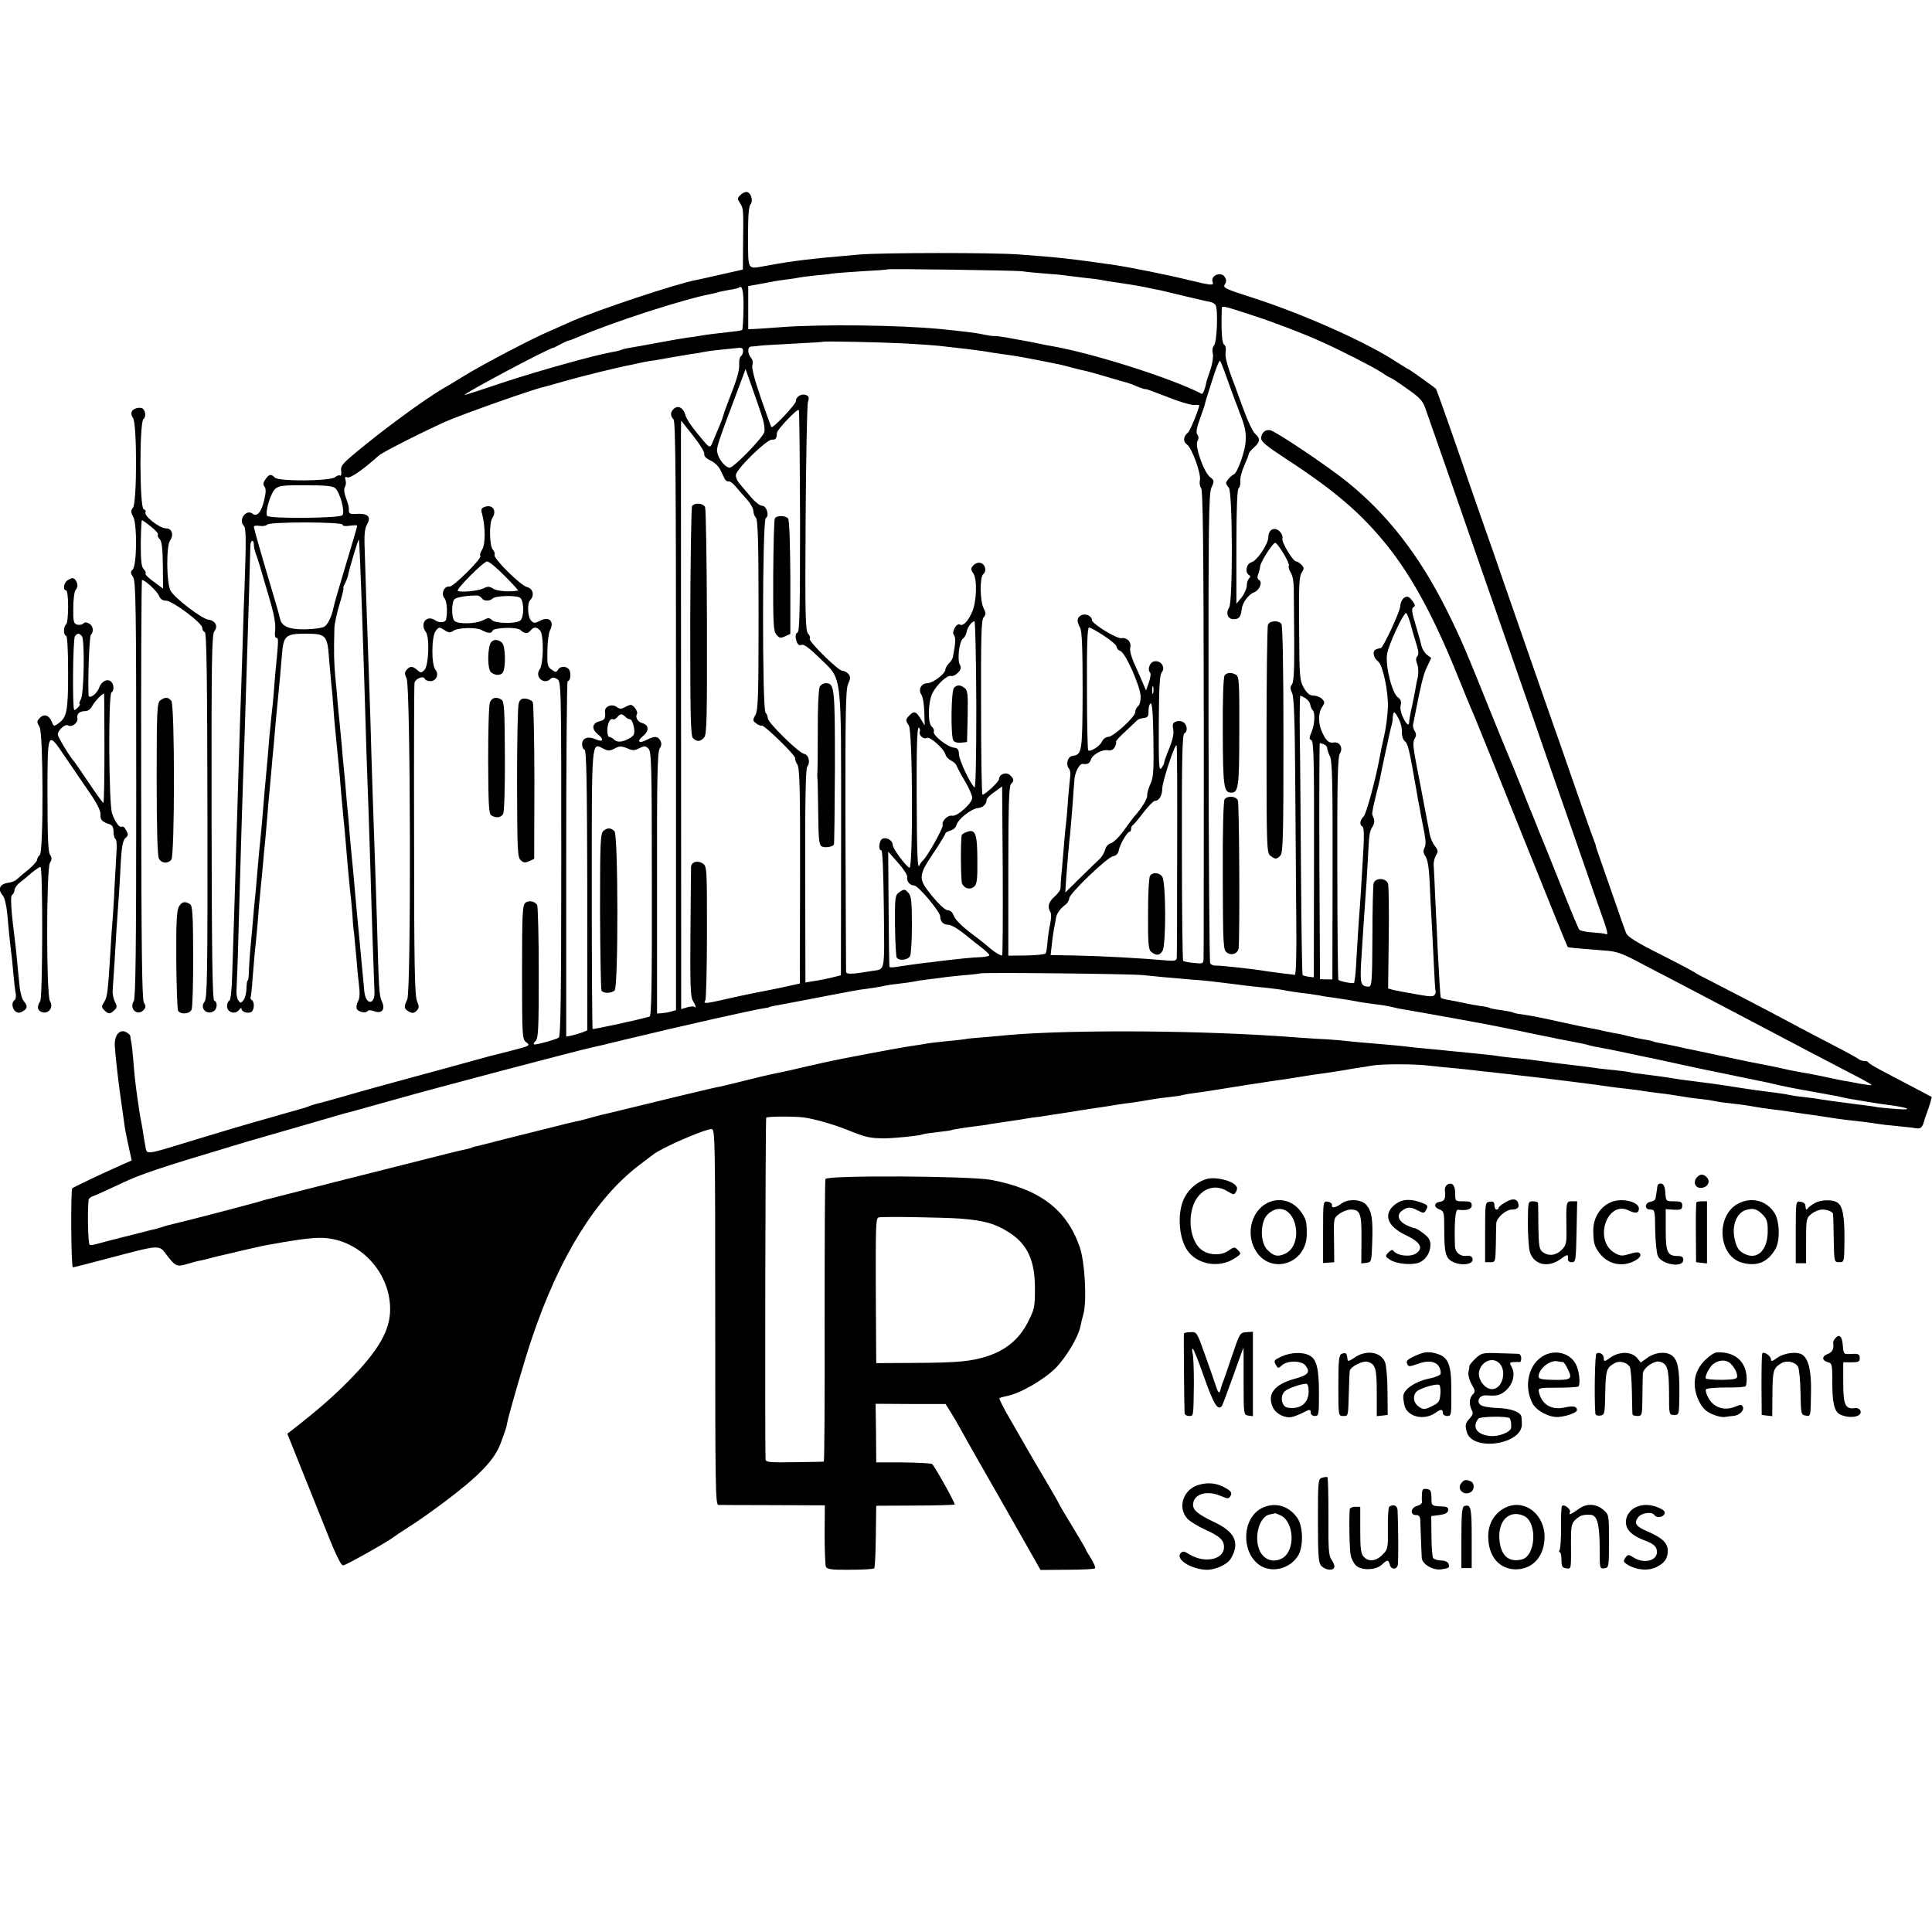 <?xml version="1.0" standalone="no"?>
<!DOCTYPE svg PUBLIC "-//W3C//DTD SVG 20010904//EN"
 "http://www.w3.org/TR/2001/REC-SVG-20010904/DTD/svg10.dtd">
<svg version="1.0" xmlns="http://www.w3.org/2000/svg"
 width="936pt" height="936pt" viewBox="0 0 936 936"
 preserveAspectRatio="xMidYMid meet">
<g transform="translate(0,936) scale(0.1,-0.1)"
fill="#000000" stroke="none">
<path d="M3586 8414 c-14 -13 -14 -18 -1 -38 17 -26 17 -27 15 -197 l-1 -125
-102 -23 c-56 -13 -111 -25 -122 -27 -93 -17 -475 -144 -604 -200 -31 -14 -78
-35 -106 -47 -89 -38 -318 -158 -413 -216 -51 -31 -100 -61 -110 -66 -88 -52
-289 -199 -420 -309 -63 -52 -73 -65 -69 -88 2 -15 -1 -25 -5 -22 -5 3 -16 0
-25 -8 -23 -19 -272 -21 -291 -2 -19 19 -28 18 -46 -8 -11 -16 -13 -25 -5 -35
8 -9 8 -28 -1 -65 -13 -58 -35 -84 -56 -67 -31 25 -71 -30 -43 -58 11 -11 12
-64 4 -288 -2 -49 -7 -184 -10 -300 -4 -115 -8 -262 -11 -325 -2 -63 -6 -194
-9 -290 -3 -96 -7 -242 -10 -325 -2 -82 -7 -233 -10 -335 -3 -102 -8 -241 -10
-310 -2 -76 -8 -126 -14 -128 -6 -2 -11 -14 -11 -27 0 -30 39 -42 58 -18 6 9
12 12 12 6 0 -14 26 -24 45 -17 17 7 20 49 5 59 -6 4 -8 9 -6 13 2 4 7 48 10
97 4 50 9 108 11 130 5 42 11 101 20 220 4 39 8 86 10 105 2 19 7 67 10 105 3
39 8 86 10 105 2 19 6 71 10 115 3 44 8 96 10 115 2 19 6 69 10 110 3 41 8 91
10 110 2 19 6 67 9 105 4 39 8 90 11 115 7 66 15 156 21 230 7 90 18 100 114
100 99 0 106 -7 114 -120 4 -47 9 -103 11 -125 3 -22 7 -71 10 -110 2 -38 7
-92 10 -120 10 -100 15 -151 21 -215 5 -65 9 -111 18 -205 6 -55 13 -142 21
-237 3 -35 8 -81 10 -104 3 -23 8 -72 11 -110 2 -38 6 -85 9 -104 2 -19 7 -71
11 -115 3 -44 9 -105 13 -137 5 -39 4 -64 -5 -80 -7 -13 -9 -30 -5 -37 10 -15
44 -21 52 -9 3 5 16 5 32 -1 37 -14 55 9 37 47 -13 28 -15 53 -24 392 -4 113
-8 261 -11 330 -6 169 -15 431 -20 625 -3 88 -7 221 -10 295 -6 159 -16 464
-19 570 -2 48 2 83 11 97 24 41 6 58 -59 53 -20 -1 -28 3 -28 14 0 24 0 23
-14 64 -9 24 -11 44 -5 53 5 8 6 23 3 33 -5 14 -2 18 9 13 14 -5 77 38 152
106 18 16 211 114 325 165 85 37 430 159 477 168 6 1 51 14 100 28 80 23 262
68 323 79 14 3 36 8 50 11 14 3 41 8 60 10 19 3 58 10 85 15 28 5 70 12 95 16
25 3 52 8 60 10 8 2 42 7 75 10 33 3 72 8 88 9 20 3 27 -1 27 -15 0 -10 -5
-21 -10 -24 -6 -4 -10 -21 -9 -38 2 -32 -10 -73 -51 -177 -12 -30 -23 -62 -25
-70 -2 -8 -10 -32 -19 -52 -9 -21 -23 -54 -31 -74 -17 -40 -12 -43 -83 44 -24
29 -47 65 -51 79 -9 36 -34 51 -55 34 -19 -16 -20 -35 -3 -53 10 -10 12 -306
12 -1438 l0 -1424 -25 -7 c-14 -4 -34 -7 -46 -8 l-21 -1 0 632 c-1 514 2 636
13 652 9 13 10 25 3 38 -12 22 -28 23 -65 4 -39 -21 -52 -8 -18 19 30 24 28
53 -5 62 -21 5 -35 29 -25 44 6 11 -17 45 -31 44 -5 0 -19 -6 -30 -12 -16 -9
-25 -8 -39 3 -23 16 -58 1 -55 -24 3 -32 -1 -40 -25 -46 -38 -9 -42 -37 -10
-63 33 -26 25 -41 -12 -24 -36 16 -64 5 -64 -24 0 -13 5 -25 12 -27 9 -3 12
-160 13 -682 l0 -678 -25 -10 c-14 -5 -37 -12 -51 -15 l-26 -5 0 861 c0 474 3
861 7 861 13 0 18 36 8 54 -11 20 -44 21 -55 1 -8 -13 -11 -13 -31 1 -19 13
-22 23 -20 92 0 42 6 86 12 97 23 44 -3 71 -47 48 -25 -13 -31 -13 -43 -1 -18
18 -21 85 -6 100 23 23 14 57 -15 64 -32 8 -166 141 -157 156 3 5 -1 17 -9 26
-16 19 -18 127 -2 152 23 36 2 67 -35 55 -18 -6 -21 -12 -15 -33 17 -62 17
-150 1 -174 -9 -14 -13 -28 -9 -31 10 -11 -132 -152 -150 -149 -25 5 -42 -36
-24 -56 12 -14 16 -67 8 -103 -3 -16 -34 -18 -53 -4 -41 28 -76 -16 -45 -57
19 -25 14 -163 -7 -184 -16 -15 -18 -15 -35 0 -22 20 -35 20 -51 1 -11 -13
-10 -21 0 -43 19 -40 22 -1515 3 -1554 -18 -37 -16 -45 8 -59 17 -9 25 -8 37
4 13 13 13 20 2 48 -11 25 -14 185 -14 778 -1 410 0 754 2 763 5 21 44 36 50
19 2 -6 14 -11 27 -11 29 0 43 34 24 56 -20 25 -19 162 2 188 15 19 18 19 41
4 21 -14 29 -15 44 -4 24 16 112 18 138 3 30 -16 47 -17 52 -3 6 16 119 20
136 3 20 -18 34 -18 48 -2 16 19 28 19 46 1 19 -19 18 -163 -2 -190 -25 -36
22 -76 53 -45 8 8 17 8 31 0 21 -11 21 -16 21 -871 0 -659 -3 -861 -12 -867
-14 -9 -95 -32 -115 -33 -10 0 -9 4 2 16 14 13 16 57 16 332 0 174 -4 322 -8
328 -12 18 -39 23 -56 11 -15 -11 -17 -49 -17 -337 0 -317 1 -325 21 -340 20
-15 17 -17 -72 -40 -51 -13 -97 -25 -103 -26 -5 -1 -102 -28 -215 -59 -113
-31 -212 -58 -220 -60 -24 -6 -198 -54 -290 -81 -47 -13 -95 -27 -107 -29 -12
-3 -33 -9 -45 -14 -13 -5 -27 -10 -33 -11 -5 -1 -14 -4 -20 -6 -5 -1 -75 -21
-155 -44 -80 -22 -234 -68 -342 -101 -255 -78 -235 -75 -244 -31 -4 20 -8 44
-9 52 -1 8 -5 33 -9 55 -9 45 -11 60 -21 130 -10 69 -14 110 -20 185 -3 36 -7
74 -10 85 -2 11 -4 23 -4 27 -1 4 -10 12 -21 18 -30 16 -57 -16 -54 -66 3 -54
19 -190 30 -264 5 -38 12 -87 19 -135 3 -16 11 -59 19 -94 l14 -63 -52 -23
c-95 -42 -231 -107 -236 -112 -8 -8 -6 -383 3 -383 4 0 85 21 180 46 242 64
237 64 272 17 45 -59 52 -62 104 -46 25 7 48 14 51 14 3 0 23 4 45 10 22 6 47
12 55 14 8 2 54 12 102 24 48 11 100 23 115 26 140 26 217 37 269 38 184 3
344 -158 344 -346 0 -103 -56 -200 -201 -347 -73 -74 -148 -140 -261 -228
l-36 -28 38 -95 c21 -52 78 -195 128 -319 67 -170 93 -225 105 -224 14 2 213
113 242 136 6 5 39 27 75 50 36 22 115 78 175 123 169 127 242 204 271 284 9
25 19 53 22 61 3 8 7 23 8 32 10 51 88 319 122 418 133 393 308 674 517 834
33 25 65 49 70 53 42 33 249 123 283 123 16 0 17 -55 17 -910 0 -808 1 -910
15 -911 8 0 128 -1 266 -1 l250 -1 -1 -141 c0 -77 3 -148 6 -156 6 -13 28 -16
117 -15 61 0 114 3 117 7 4 3 7 73 8 155 l2 148 188 1 c103 0 189 3 192 5 4 5
-94 181 -109 196 -4 4 -66 7 -139 8 l-132 0 -1 142 -2 142 170 -1 169 0 23
-37 c13 -20 37 -61 52 -89 16 -29 34 -61 39 -70 6 -10 86 -150 178 -312 l168
-296 129 1 c71 0 132 3 135 7 4 3 -5 24 -19 47 -14 22 -26 42 -26 45 0 2 -29
52 -65 111 -36 59 -65 108 -65 110 0 2 -27 50 -61 107 -34 57 -71 121 -84 143
-12 22 -51 88 -85 148 -35 59 -61 110 -58 113 3 3 18 7 33 10 64 11 180 78
238 135 53 54 111 151 122 206 2 11 8 37 14 58 17 63 7 251 -18 323 -63 182
-193 281 -430 326 -105 19 -797 23 -802 4 -3 -7 -4 -318 -4 -691 1 -372 -1
-678 -4 -678 -3 -1 -68 -2 -143 -3 -119 -2 -138 0 -139 13 -4 74 -1 1652 3
1656 6 7 141 7 184 1 55 -8 148 -35 214 -62 84 -34 103 -38 170 -39 54 0 178
13 189 19 3 2 35 7 71 11 36 4 67 8 70 10 5 3 69 13 135 21 17 2 39 5 51 8 12
2 45 7 74 11 29 4 62 9 74 11 12 2 39 7 61 10 22 2 51 6 65 9 74 11 117 18
130 20 8 2 51 8 95 15 44 6 94 14 110 17 17 3 41 6 55 8 24 2 95 14 135 21 11
2 43 6 70 9 28 3 57 7 65 10 8 2 35 7 60 10 25 3 56 8 70 10 104 17 283 45
320 50 25 3 70 10 100 15 53 9 88 14 168 25 20 3 48 8 62 10 14 3 43 7 65 11
22 3 54 8 70 11 43 9 210 9 280 0 33 -4 87 -9 120 -12 33 -3 76 -8 95 -10 19
-3 60 -7 90 -10 30 -4 71 -8 90 -10 19 -3 58 -7 85 -10 92 -10 346 -42 395
-50 14 -2 51 -7 83 -10 32 -4 68 -8 80 -11 12 -2 42 -6 67 -9 25 -3 59 -7 75
-10 65 -11 92 -15 140 -20 28 -3 57 -8 65 -10 8 -2 40 -7 70 -10 30 -3 66 -8
80 -10 51 -9 96 -16 130 -20 19 -2 53 -6 75 -10 22 -3 56 -8 75 -11 19 -3 49
-7 65 -9 17 -3 46 -7 65 -10 42 -7 86 -12 158 -20 29 -4 62 -8 72 -10 10 -2
50 -7 87 -10 37 -4 80 -8 95 -11 25 -4 32 3 43 46 1 3 4 12 7 20 13 33 28 83
26 86 -2 1 -43 23 -93 49 -49 26 -117 61 -150 79 -33 17 -61 34 -63 39 -2 4
-11 7 -21 7 -9 0 -21 4 -26 9 -6 5 -68 39 -140 76 -71 37 -157 82 -190 100
-79 43 -347 182 -410 214 -27 13 -52 27 -55 30 -3 3 -76 42 -163 86 -120 60
-161 86 -169 105 -6 14 -39 108 -74 210 -36 102 -66 190 -68 195 -2 6 -4 12
-4 15 0 3 -6 19 -12 35 -7 17 -45 125 -85 240 -40 116 -105 302 -145 415 -89
256 -138 397 -200 575 -26 77 -78 226 -115 330 -37 105 -77 222 -90 260 -34
100 -125 358 -128 361 -9 9 -128 94 -131 94 -2 0 -28 16 -58 35 -143 95 -450
232 -694 311 -138 44 -151 50 -140 66 8 13 8 23 0 36 -19 29 -71 7 -59 -25 6
-17 -2 -17 -119 11 -101 25 -278 60 -348 71 -223 32 -279 38 -468 52 -129 10
-665 9 -775 0 -244 -21 -320 -30 -455 -55 -91 -16 -85 -26 -86 138 0 100 3
150 12 160 15 19 1 60 -20 60 -8 0 -22 -7 -30 -16z m1364 -368 c19 -3 69 -8
110 -11 41 -3 89 -7 105 -10 17 -2 57 -7 90 -11 33 -3 69 -8 80 -10 11 -3 49
-9 85 -14 82 -12 119 -19 150 -26 14 -3 36 -8 50 -10 14 -3 72 -17 130 -31 58
-14 111 -26 118 -27 8 -2 17 -8 21 -14 13 -21 7 -178 -7 -195 -8 -9 -10 -26
-6 -41 3 -14 -2 -47 -12 -78 -10 -29 -19 -55 -19 -58 -5 -29 -17 -61 -23 -58
-148 77 -544 202 -742 234 -8 1 -26 5 -40 8 -23 5 -73 15 -110 21 -8 2 -35 6
-60 11 -25 4 -48 7 -53 6 -4 -1 -26 2 -50 7 -37 8 -75 13 -212 27 -199 19
-571 24 -770 9 -60 -4 -121 -9 -135 -9 l-25 -1 0 105 0 104 40 7 c22 4 54 10
70 13 17 4 50 9 75 12 25 3 52 7 60 9 8 2 47 7 85 11 39 3 78 8 88 10 10 1 70
6 135 10 64 3 118 7 120 9 5 4 617 -5 652 -9z m-1348 -181 c-1 -54 -4 -100 -6
-103 -3 -2 -18 -6 -33 -7 -72 -8 -148 -17 -167 -21 -12 -2 -39 -7 -61 -9 -22
-3 -87 -14 -145 -25 -58 -11 -120 -22 -139 -25 -19 -3 -37 -8 -41 -10 -4 -2
-22 -7 -41 -10 -87 -15 -362 -92 -531 -148 -104 -35 -188 -62 -188 -61 0 10
405 225 430 229 3 0 20 9 37 18 18 10 35 17 38 17 3 0 22 7 43 16 163 71 512
184 643 209 11 2 28 6 37 9 9 3 35 8 57 12 22 3 42 8 44 10 17 16 24 -15 23
-101z m2473 -35 c90 -29 240 -86 319 -122 93 -41 257 -125 294 -149 24 -16 45
-29 48 -29 3 0 39 -23 79 -52 60 -41 77 -59 89 -92 22 -62 187 -535 290 -833
25 -71 77 -220 116 -333 39 -113 93 -268 120 -345 26 -77 82 -237 123 -355 42
-118 96 -276 122 -350 26 -74 59 -171 75 -215 42 -117 43 -126 28 -120 -7 3
-37 6 -66 8 -29 2 -57 8 -61 13 -4 5 -36 81 -71 169 -35 88 -71 178 -80 200
-9 22 -29 72 -45 110 -15 39 -31 79 -36 90 -5 11 -29 72 -54 135 -25 63 -50
124 -55 135 -5 11 -39 94 -76 185 -135 336 -157 388 -228 530 -131 261 -285
459 -480 616 -95 77 -349 247 -373 250 -24 4 -43 -14 -43 -40 0 -16 30 -40
122 -100 236 -154 364 -264 490 -421 121 -152 227 -348 344 -639 36 -89 71
-174 79 -191 7 -16 111 -273 230 -570 119 -297 218 -541 220 -543 2 -3 63 -8
178 -17 61 -4 84 -12 190 -69 67 -35 172 -89 232 -121 61 -32 151 -79 200
-105 278 -147 533 -280 608 -319 37 -19 66 -36 64 -38 -2 -2 -28 2 -58 7 -30
6 -66 13 -82 15 -15 3 -60 12 -100 21 -39 8 -87 17 -106 20 -39 7 -51 9 -111
23 -25 5 -61 13 -80 16 -19 3 -96 19 -170 35 -74 16 -146 31 -160 34 -14 2
-45 9 -70 15 -25 5 -60 13 -79 16 -19 3 -37 7 -40 9 -3 2 -24 7 -46 10 -22 4
-56 11 -75 16 -19 5 -48 12 -65 14 -16 3 -41 8 -55 11 -14 4 -34 8 -45 10 -45
8 -84 16 -170 35 -103 23 -137 29 -184 36 -19 2 -37 6 -41 9 -3 2 -29 7 -56
11 -27 3 -53 8 -57 11 -4 2 -24 7 -44 9 -20 3 -54 9 -77 14 -22 5 -57 12 -76
15 -19 3 -36 8 -39 10 -2 3 -5 37 -7 77 -2 40 -6 114 -9 163 -2 50 -7 153 -11
230 -3 77 -7 154 -8 170 -2 17 4 39 11 51 11 18 11 24 -5 45 -11 13 -22 40
-26 59 -3 19 -8 46 -11 60 -23 119 -29 151 -40 210 -4 19 -13 66 -20 105 -9
51 -10 74 -1 87 8 13 8 23 0 36 -6 9 -10 24 -8 32 38 193 49 242 67 278 l21
44 -21 16 c-11 9 -23 28 -26 42 -3 14 -13 50 -22 80 -26 87 -29 102 -16 109 9
6 6 14 -8 32 -16 20 -23 22 -38 13 -10 -7 -18 -23 -19 -40 0 -25 -85 -207 -95
-204 -2 1 -12 -2 -22 -6 -20 -7 -14 -41 10 -59 22 -16 49 -143 47 -220 -1 -38
-9 -101 -18 -140 -9 -38 -18 -81 -20 -95 -20 -111 -66 -281 -79 -295 -19 -19
-22 -41 -6 -50 7 -5 8 -39 5 -98 -11 -191 -16 -274 -21 -332 -3 -33 -7 -110
-11 -170 -3 -61 -7 -119 -9 -130 -2 -11 -4 -23 -4 -26 -1 -7 -69 6 -77 14 -2
2 -5 245 -5 539 -1 432 2 539 12 557 17 26 1 57 -27 54 -26 -4 -38 6 -57 46
-21 43 -22 95 -2 125 14 22 14 25 0 40 -9 9 -28 16 -41 16 -18 0 -31 10 -47
37 -20 35 -22 50 -23 287 -2 204 0 253 12 271 13 20 13 25 -1 39 -9 9 -20 16
-25 16 -16 0 -72 93 -67 111 3 10 -4 26 -15 36 -24 22 -53 7 -53 -28 0 -34
-55 -116 -82 -123 -25 -7 -33 -49 -12 -62 8 -4 8 -9 0 -17 -6 -6 -11 -22 -11
-37 -1 -14 -12 -38 -25 -55 l-25 -30 0 277 c0 185 4 279 11 283 6 4 9 19 8 33
-2 15 7 49 19 76 12 27 22 53 22 57 0 5 11 19 25 31 30 26 32 44 6 66 -11 10
-36 62 -56 117 -20 55 -39 107 -42 115 -36 93 -50 143 -45 165 3 16 0 30 -7
35 -11 6 -15 62 -12 167 1 25 -10 27 156 -27z m-1690 -134 c72 -4 144 -9 160
-11 128 -14 168 -19 230 -28 22 -4 60 -10 85 -13 84 -12 74 -10 265 -48 11 -2
40 -9 65 -16 25 -7 54 -14 65 -16 11 -2 58 -15 105 -29 47 -14 92 -27 101 -29
8 -2 32 -11 52 -20 20 -8 37 -13 37 -11 0 2 46 -15 103 -37 56 -23 114 -40
130 -40 15 1 27 0 27 -1 0 -16 -44 -124 -54 -132 -23 -19 -26 -44 -6 -58 25
-17 71 -145 63 -175 -3 -12 0 -29 6 -36 9 -11 12 -287 13 -1133 0 -615 0
-1130 -1 -1146 -1 -26 -2 -27 -47 -22 -26 2 -49 7 -52 10 -3 3 -6 251 -6 551
-1 429 2 548 12 551 16 7 15 38 -3 53 -8 6 -23 9 -35 5 -18 -6 -21 -12 -16
-38 4 -22 -3 -51 -19 -92 -14 -33 -25 -64 -25 -70 0 -5 -7 -18 -14 -27 -11
-15 -13 21 -12 216 1 172 4 237 14 248 22 27 -8 65 -42 52 -17 -7 -27 -39 -15
-51 6 -6 3 -25 -5 -49 l-14 -39 -17 40 c-9 22 -28 64 -41 93 -14 32 -22 62
-18 76 6 26 -16 49 -43 44 -23 -3 -143 70 -143 88 0 20 -32 34 -52 23 -21 -11
-23 -28 -5 -61 9 -18 12 -99 12 -305 -1 -298 -3 -308 -48 -315 -25 -3 -35 -41
-18 -62 6 -7 8 -23 6 -37 -2 -13 -6 -60 -10 -104 -3 -44 -7 -98 -10 -120 -3
-22 -7 -69 -10 -105 -3 -36 -8 -94 -11 -130 -4 -36 -6 -73 -6 -82 0 -10 -13
-28 -29 -42 -29 -25 -36 -50 -20 -75 5 -7 4 -31 -1 -55 -5 -22 -11 -62 -13
-89 -2 -26 -6 -51 -9 -56 -3 -5 -45 -9 -94 -10 l-87 -1 0 409 c0 314 3 413 13
423 16 16 15 23 -4 42 -18 18 -54 6 -54 -19 0 -12 -67 -75 -80 -75 -4 0 -7
190 -7 423 -1 345 1 425 13 437 11 13 11 20 0 42 -19 36 -20 152 -2 167 18 15
9 48 -14 54 -11 3 -26 -3 -34 -12 -14 -15 -14 -20 -1 -38 20 -29 17 -136 -5
-187 -19 -45 -44 -71 -59 -62 -16 10 -42 -35 -30 -50 10 -12 9 -38 -4 -105 -1
-9 -10 -24 -20 -33 -9 -10 -17 -23 -17 -30 0 -20 -61 -66 -87 -66 -30 0 -46
-31 -29 -56 7 -10 13 -48 14 -84 l2 -65 -20 33 c-22 36 -32 39 -54 16 -19 -19
-20 -24 -3 -49 19 -27 21 -696 3 -689 -18 8 -81 93 -81 110 0 22 -28 39 -49
31 -17 -7 -23 -57 -6 -57 6 0 10 -110 12 -285 3 -312 8 -289 -57 -299 -100
-17 -125 -17 -126 -4 0 7 -2 317 -3 688 -1 570 1 680 13 707 12 26 12 35 1 48
-7 8 -20 15 -29 15 -20 0 -168 146 -158 156 4 4 0 15 -8 24 -13 15 -15 85 -12
556 2 296 7 551 11 566 7 22 5 29 -9 34 -22 9 -50 -9 -49 -29 1 -15 -112 -135
-119 -126 -2 2 -25 66 -51 141 -30 87 -45 145 -41 158 4 12 1 28 -6 36 -19 23
-18 54 0 55 9 0 27 2 41 4 14 2 88 6 165 10 77 4 141 8 142 9 4 4 277 -2 398
-8z m1560 -171 c16 -44 33 -91 38 -105 6 -14 11 -27 12 -30 1 -3 5 -14 9 -25
28 -71 33 -95 31 -140 -1 -47 -40 -156 -57 -163 -14 -6 -38 -33 -38 -42 0 -5
6 -15 13 -22 19 -18 20 -554 2 -581 -18 -27 -7 -57 21 -57 26 0 35 10 39 45 3
34 32 74 60 85 27 10 43 49 25 60 -8 5 -10 15 -5 26 4 11 9 28 10 40 2 22 61
114 73 114 13 -1 73 -101 66 -111 -3 -5 1 -20 9 -33 9 -12 15 -46 15 -77 0
-30 1 -143 2 -252 1 -142 -2 -203 -11 -213 -9 -11 -9 -21 1 -42 9 -20 13 -128
15 -427 2 -220 4 -521 5 -670 2 -161 -1 -269 -7 -268 -5 1 -31 4 -58 7 -28 4
-61 8 -75 10 -62 11 -228 29 -252 28 -10 0 -21 4 -25 11 -4 6 -7 520 -8 1142
-1 994 1 1134 14 1163 15 32 14 34 -6 50 -31 24 -75 150 -62 174 7 13 7 23 0
32 -8 10 -4 32 14 82 14 38 24 69 23 69 -1 0 14 48 33 107 18 59 36 104 40
100 3 -4 19 -43 34 -87z m-2250 -193 c7 -23 11 -52 8 -65 -7 -28 -151 -176
-169 -173 -21 3 -50 38 -58 70 -7 27 -3 38 116 354 l20 54 35 -99 c19 -54 41
-117 48 -141z m181 -497 c0 -424 -2 -535 -12 -539 -7 -3 -11 -14 -9 -26 6 -31
14 -40 30 -34 10 4 41 -20 87 -65 110 -109 103 -50 103 -851 l-1 -685 -44 -11
c-25 -6 -64 -14 -87 -17 l-41 -7 -1 517 c-1 355 2 520 10 529 16 20 7 58 -16
62 -26 5 -175 151 -175 172 0 9 -5 21 -11 27 -17 17 -16 933 1 943 19 12 4 60
-19 60 -10 0 -34 19 -54 43 -19 23 -44 52 -54 64 -11 12 -19 31 -18 42 2 28
148 171 174 171 20 0 23 3 25 33 1 16 98 118 106 111 3 -3 5 -246 6 -539z
m-464 326 c-2 -11 9 -22 30 -32 18 -8 39 -27 47 -44 8 -16 18 -37 22 -45 4 -8
12 -14 19 -12 6 1 22 -10 34 -25 13 -16 38 -44 55 -63 17 -19 31 -44 31 -56 0
-11 6 -26 12 -32 10 -10 13 -123 13 -470 0 -392 -2 -461 -15 -485 -14 -26 -14
-29 4 -42 10 -8 22 -12 26 -10 10 6 166 -146 162 -158 -1 -5 3 -19 11 -31 11
-17 14 -114 13 -541 l-1 -520 -55 -12 c-30 -7 -66 -14 -80 -17 -53 -10 -129
-25 -217 -45 -109 -25 -117 -25 -106 -8 4 6 8 156 8 331 0 313 0 319 -21 333
-25 16 -53 8 -56 -16 0 -9 -2 -153 -3 -321 -2 -243 0 -309 11 -327 14 -22 19
-41 8 -31 -3 4 -19 2 -35 -2 l-29 -9 0 392 c-1 1084 -1 2367 -1 2410 l1 49 58
-73 c31 -39 56 -79 54 -88z m-1789 -165 c23 -18 50 -115 36 -132 -13 -15 -355
-18 -365 -3 -11 18 18 113 40 131 17 15 42 18 146 17 91 0 130 -3 143 -13z
m37 -178 c0 -7 13 -8 35 -5 19 3 35 3 35 0 0 -7 -8 -34 -70 -241 -22 -73 -42
-143 -44 -155 -8 -40 -26 -80 -43 -92 -9 -7 -51 -13 -92 -14 -82 -1 -117 14
-125 54 -2 11 -16 61 -31 110 -61 205 -95 324 -95 333 0 5 13 7 29 4 16 -2 31
1 35 6 9 15 366 14 366 0z m85 -189 c6 -138 15 -410 20 -574 6 -220 15 -488
21 -640 3 -82 7 -208 9 -280 6 -218 17 -534 19 -575 5 -70 -42 -72 -49 -3 -3
32 -14 145 -20 213 -2 25 -7 72 -10 105 -9 91 -14 154 -20 220 -3 33 -7 80
-10 105 -2 25 -7 79 -11 120 -3 41 -7 89 -9 105 -2 17 -6 62 -9 100 -3 39 -8
93 -11 120 -3 28 -7 73 -9 100 -3 28 -7 79 -11 115 -4 36 -8 83 -10 105 -2 22
-6 76 -11 120 -6 71 -7 106 -4 235 1 19 12 70 25 113 13 42 21 77 19 77 -3 0
0 9 6 21 6 11 13 28 15 37 8 40 50 180 53 177 2 -1 5 -54 7 -116z m-515 91 c0
-10 4 -29 9 -42 9 -22 20 -58 75 -248 15 -53 22 -99 19 -122 -3 -25 -1 -38 6
-38 11 0 11 -10 -5 -170 -3 -30 -6 -75 -8 -100 -2 -25 -6 -70 -10 -100 -3 -30
-8 -80 -11 -110 -2 -30 -7 -84 -10 -120 -10 -109 -16 -173 -20 -225 -2 -27 -6
-75 -9 -105 -7 -64 -15 -155 -21 -225 -2 -27 -6 -72 -9 -100 -3 -27 -8 -81
-11 -120 -3 -38 -9 -97 -12 -130 -3 -33 -6 -81 -7 -107 0 -27 -3 -48 -6 -48
-3 0 -5 -18 -6 -39 0 -22 -7 -47 -14 -56 -13 -16 -15 -16 -26 -1 -6 9 -10 33
-8 54 1 20 6 136 9 257 10 353 18 643 31 1000 7 225 12 375 20 640 3 127 7
240 7 253 1 27 17 30 17 2z m1215 -150 c38 -38 67 -70 65 -71 -36 -8 -100 -3
-119 8 -19 13 -28 13 -50 2 -24 -12 -107 -20 -123 -12 -12 6 125 143 142 143
9 0 47 -31 85 -70z m-112 -107 c10 -16 39 -17 53 -3 15 15 121 17 135 3 19
-19 18 -96 -1 -110 -23 -16 -120 -14 -137 3 -12 12 -18 12 -43 -1 -35 -18
-121 -20 -138 -3 -16 16 -15 93 1 106 11 9 61 17 107 17 8 0 19 -6 23 -12z
m4502 -130 c8 -32 22 -77 29 -100 9 -30 10 -45 2 -53 -7 -7 -7 -19 0 -38 6
-15 7 -42 3 -62 -5 -19 -10 -48 -13 -65 -3 -16 -10 -55 -17 -85 -7 -30 -12
-61 -12 -67 0 -23 -13 -14 -30 22 -10 20 -15 46 -11 59 4 17 0 28 -13 37 -29
20 -62 153 -53 210 6 43 78 198 92 199 4 0 14 -26 23 -57z m-2105 -390 c0
-265 -3 -404 -9 -398 -23 23 -74 132 -75 160 -1 24 -6 31 -26 33 -33 5 -103
61 -96 78 3 7 -2 18 -10 24 -20 17 -18 118 3 161 20 41 73 91 91 84 7 -2 21 4
32 15 16 16 18 25 10 40 -13 25 -3 112 15 126 8 6 16 20 18 32 3 22 25 52 38
52 4 0 8 -183 9 -407z m618 337 c34 -22 62 -46 62 -54 0 -8 8 -17 18 -20 24
-8 95 -167 98 -218 1 -22 -4 -42 -12 -49 -8 -6 -14 -19 -14 -29 0 -23 -106
-120 -131 -120 -11 0 -24 -10 -30 -22 -10 -23 -58 -53 -67 -43 -3 3 -6 138 -6
300 -1 208 2 295 10 295 6 0 39 -18 72 -40z m239 -277 c-3 -10 -5 -4 -5 12 0
17 2 24 5 18 2 -7 2 -21 0 -30z m738 -26 c11 -7 22 -21 23 -32 2 -11 7 -22 11
-25 13 -10 11 -68 -4 -104 -13 -31 -13 -37 -2 -42 12 -4 14 -100 13 -577 l-1
-572 -25 3 c-14 2 -27 6 -29 8 -3 3 -6 224 -8 492 -2 268 -4 571 -6 675 -1
103 0 187 3 187 3 -1 14 -6 25 -13z m-752 -416 c-9 -20 -16 -44 -15 -55 1 -16
-29 -65 -63 -102 -5 -6 -28 -36 -50 -67 -22 -31 -50 -58 -62 -62 -14 -3 -25
-16 -29 -32 -4 -14 -15 -33 -24 -42 -10 -9 -51 -49 -93 -90 l-76 -75 4 65 c6
81 15 185 20 224 3 31 16 192 20 255 2 38 24 80 40 79 24 -3 34 2 40 21 8 25
56 51 84 45 14 -2 25 3 32 16 6 12 8 23 6 25 -3 3 18 26 47 52 28 26 53 50 56
53 3 4 16 9 30 10 21 3 25 9 24 34 0 17 4 33 10 37 8 5 12 -47 14 -174 2 -155
0 -187 -15 -217z m1203 317 c10 -18 17 -47 16 -65 -1 -17 5 -36 13 -43 17 -14
21 -32 60 -255 2 -16 7 -41 10 -55 3 -14 7 -38 10 -55 3 -16 10 -53 16 -82 7
-35 7 -58 0 -71 -7 -14 -6 -25 5 -41 10 -14 17 -54 20 -119 2 -53 6 -133 9
-177 3 -44 7 -141 11 -214 3 -74 7 -138 9 -141 2 -3 0 -12 -4 -19 -6 -10 -21
-10 -72 -1 -35 6 -73 13 -84 15 -11 2 -31 6 -45 9 l-25 7 3 242 c2 133 0 252
-3 264 -7 30 -61 33 -70 4 -3 -10 -6 -127 -6 -260 -1 -217 -3 -241 -18 -241
-38 1 -42 13 -37 113 8 125 15 236 21 317 3 36 8 112 11 170 7 140 8 151 24
176 8 13 10 28 5 40 -5 11 -8 22 -7 25 1 4 3 17 5 30 3 13 10 42 15 64 6 22
13 51 16 65 10 53 53 251 56 260 4 10 7 26 8 48 3 30 8 28 28 -10z m-3747 10
c6 -7 17 -13 24 -13 6 0 14 -17 18 -37 5 -31 2 -40 -15 -51 -34 -22 -65 -26
-80 -11 -8 8 -19 14 -25 14 -5 0 -9 15 -9 33 1 34 15 60 28 52 4 -3 13 2 20
10 15 18 22 19 39 3z m1427 -73 c-6 -17 19 -39 34 -30 14 9 83 -52 90 -79 3
-12 16 -25 28 -31 12 -5 24 -17 27 -26 3 -8 21 -42 40 -74 19 -31 35 -68 35
-80 0 -27 -73 -92 -97 -87 -21 5 -52 -26 -46 -46 3 -14 -76 -155 -97 -172 -4
-3 -12 -14 -17 -25 -8 -14 -11 74 -12 328 -1 242 2 346 10 342 6 -4 8 -13 5
-20z m1958 -61 c9 -3 16 -12 16 -19 0 -6 6 -25 14 -41 10 -23 13 -133 12 -554
l-1 -525 -30 0 -30 1 -3 572 c-1 315 0 572 2 572 2 0 11 -3 20 -6z m-3436 -20
c23 12 32 12 60 1 27 -12 36 -12 59 0 24 12 29 12 44 -1 15 -14 17 -70 17
-655 1 -490 -2 -641 -11 -644 -54 -16 -272 -63 -276 -60 -2 3 -4 306 -4 674 0
732 -2 714 54 685 25 -13 33 -13 57 0z m2725 -492 c0 -279 -1 -514 -2 -523 -1
-12 -10 -15 -38 -13 -149 13 -321 22 -460 25 l-113 2 5 44 c2 24 7 60 11 81 4
20 8 45 10 56 4 21 21 45 47 64 9 7 17 21 17 30 0 22 185 200 213 204 14 2 24
12 27 28 6 30 41 90 52 90 4 0 8 6 8 14 0 8 3 16 8 18 4 2 27 29 51 61 24 31
49 57 56 57 21 0 36 27 36 62 1 32 58 208 69 208 3 0 4 -228 3 -508z m-848
-510 c-5 -5 -39 16 -73 46 -12 11 -52 42 -87 68 -36 28 -69 61 -74 77 -6 17
-17 27 -29 27 -12 0 -42 27 -76 69 -69 84 -69 96 8 211 31 46 56 88 56 92 0 4
11 10 24 14 13 3 27 15 30 27 7 28 70 78 103 82 25 2 43 19 43 41 0 6 17 23
38 37 l37 27 3 -406 c1 -224 0 -409 -3 -412z m-460 379 c-3 -21 13 -41 34 -41
19 0 126 -127 126 -150 0 -24 15 -40 37 -40 18 0 51 -20 108 -67 8 -7 32 -26
53 -42 21 -16 39 -33 40 -38 1 -4 -16 -9 -38 -10 -42 -1 -115 -9 -200 -19 -27
-4 -61 -8 -75 -9 -40 -5 -110 -15 -141 -20 -16 -3 -30 -2 -30 2 -1 5 -3 131
-4 282 l-2 275 48 -54 c26 -29 46 -60 44 -69z m1140 -475 c57 -6 153 -15 240
-22 33 -2 74 -6 90 -8 115 -14 143 -17 170 -21 17 -2 59 -7 95 -10 36 -4 74
-9 85 -11 28 -6 73 -13 120 -18 22 -3 49 -7 60 -9 11 -3 43 -8 70 -11 52 -8
86 -13 120 -20 11 -2 45 -7 75 -11 30 -3 71 -10 90 -15 19 -5 52 -11 72 -14
30 -5 217 -38 393 -71 17 -3 75 -15 130 -26 55 -12 109 -23 120 -25 11 -2 31
-6 45 -9 26 -6 57 -12 100 -20 53 -10 72 -14 88 -19 9 -3 33 -8 52 -11 19 -3
78 -15 130 -26 52 -11 106 -23 120 -25 14 -3 66 -14 115 -25 50 -11 101 -22
115 -25 23 -5 288 -59 335 -69 11 -3 40 -9 65 -15 51 -11 89 -18 240 -45 19
-3 42 -8 50 -10 8 -2 31 -7 50 -10 19 -3 60 -10 90 -15 30 -5 76 -12 102 -15
88 -12 107 -24 28 -18 -41 3 -84 7 -95 9 -11 3 -38 6 -60 9 -37 5 -90 11 -160
21 -16 2 -41 6 -55 8 -14 3 -50 8 -80 11 -30 3 -62 8 -70 10 -8 2 -35 7 -60
10 -73 9 -139 18 -207 29 -68 11 -148 22 -223 31 -25 3 -54 7 -65 9 -33 6 -97
15 -155 22 -30 3 -57 7 -60 9 -3 1 -36 6 -73 10 -37 3 -76 8 -85 9 -16 3 -86
12 -172 22 -19 2 -51 6 -70 9 -64 9 -114 15 -170 20 -30 3 -66 7 -80 10 -14 2
-54 7 -90 10 -36 4 -81 8 -100 10 -19 2 -64 6 -100 10 -36 3 -83 8 -105 10
-74 9 -130 14 -205 20 -41 3 -95 8 -120 11 -25 3 -72 7 -105 9 -33 1 -98 6
-145 9 -432 34 -1069 39 -1390 12 -25 -3 -79 -7 -121 -11 -42 -3 -86 -7 -97
-10 -12 -2 -49 -6 -84 -9 -35 -4 -74 -8 -88 -10 -14 -3 -59 -10 -100 -16 -64
-10 -334 -61 -396 -75 -10 -2 -50 -11 -89 -20 -38 -9 -79 -18 -90 -21 -42 -9
-61 -13 -90 -19 -16 -3 -73 -17 -125 -30 -52 -13 -106 -26 -120 -29 -14 -2
-65 -14 -115 -26 -49 -12 -97 -23 -105 -25 -8 -2 -82 -20 -164 -40 -82 -20
-158 -38 -169 -41 -11 -2 -43 -10 -71 -18 -28 -8 -62 -17 -76 -19 -14 -3 -63
-15 -110 -27 -47 -12 -92 -23 -100 -25 -8 -2 -71 -18 -140 -35 -69 -18 -132
-34 -140 -35 -8 -2 -15 -4 -15 -5 0 -1 -7 -3 -15 -5 -8 -2 -26 -6 -40 -9 -14
-3 -79 -19 -145 -36 -66 -17 -127 -32 -135 -34 -30 -7 -625 -158 -638 -162 -7
-2 -14 -4 -17 -4 -3 -1 -26 -7 -52 -15 -45 -13 -344 -91 -388 -101 -36 -9 -50
-12 -55 -14 -3 -1 -9 -3 -15 -5 -5 -1 -12 -3 -15 -4 -3 -2 -12 -4 -20 -6 -8
-1 -44 -11 -80 -20 -36 -9 -72 -18 -80 -20 -8 -2 -40 -10 -70 -18 -70 -19 -73
-20 -85 -18 -8 1 -12 147 -6 218 1 6 11 15 22 18 12 4 72 31 135 61 100 47
177 73 574 192 36 11 74 22 85 25 11 3 108 31 215 62 107 31 202 59 210 61 8
1 121 33 250 69 197 56 885 237 946 250 11 2 84 19 164 39 282 68 620 144 675
152 11 1 20 3 20 4 0 2 14 5 90 19 33 6 71 13 85 16 14 3 75 14 135 26 61 12
119 22 130 24 49 6 111 16 125 20 8 2 40 7 70 10 30 3 62 8 70 10 8 2 38 7 65
10 28 3 59 7 70 9 12 2 57 7 100 11 44 3 81 8 83 9 5 6 731 -2 787 -8z m-880
-1180 c113 -9 166 -24 231 -65 92 -58 129 -138 128 -278 0 -85 -3 -98 -35
-160 -41 -80 -104 -133 -194 -163 -81 -26 -143 -32 -358 -33 l-182 -1 -2 352
c-1 313 0 351 14 354 25 5 320 0 398 -6z"/>
<path d="M6143 6333 c-4 -9 -7 -262 -7 -561 0 -523 1 -545 19 -558 24 -18 30
-18 48 1 13 12 15 94 15 562 0 358 -4 552 -10 561 -15 18 -58 15 -65 -5z"/>
<path d="M5933 6088 c-6 -8 -10 -115 -9 -274 1 -267 5 -294 41 -294 35 0 39
27 39 297 1 239 -1 266 -16 274 -23 13 -44 11 -55 -3z"/>
<path d="M5933 5488 c-6 -8 -10 -150 -9 -371 1 -339 2 -359 20 -372 23 -17 55
-4 57 23 6 90 3 701 -4 715 -9 20 -50 23 -64 5z"/>
<path d="M3754 6849 c-4 -7 -7 -131 -8 -277 -1 -232 1 -269 15 -286 14 -17 20
-19 42 -9 l26 12 0 273 c-1 172 -5 278 -11 286 -13 15 -54 16 -64 1z"/>
<path d="M3971 6032 c-5 -10 -10 -105 -9 -213 0 -107 -1 -198 -2 -204 -1 -5
-1 -14 0 -20 1 -5 3 -81 4 -168 1 -128 4 -159 16 -167 13 -8 47 -5 60 7 2 2 4
171 5 375 0 391 -2 408 -45 408 -11 0 -24 -8 -29 -18z"/>
<path d="M3353 6908 c-4 -7 -8 -260 -9 -562 0 -456 2 -550 13 -562 19 -19 37
-18 55 4 12 14 14 95 13 557 -1 297 -5 548 -9 558 -9 20 -51 23 -63 5z"/>
<path d="M4622 6028 c-14 -14 -17 -235 -3 -256 5 -8 21 -12 37 -10 l29 3 3
125 c2 109 0 126 -15 137 -21 16 -36 16 -51 1z"/>
<path d="M2925 5336 c-16 -12 -18 -41 -18 -388 1 -207 4 -381 7 -387 9 -15 49
-14 64 1 18 18 17 755 -1 771 -18 17 -32 18 -52 3z"/>
<path d="M5572 5118 c-6 -8 -10 -84 -10 -185 -1 -142 2 -174 15 -184 24 -20
41 -19 55 4 18 31 17 339 -2 361 -15 19 -44 21 -58 4z"/>
<path d="M4683 5329 c-13 -4 -24 -12 -24 -16 -6 -39 -4 -222 2 -234 12 -25 40
-31 59 -14 13 12 16 34 15 130 0 127 -10 151 -52 134z"/>
<path d="M4355 5036 c-18 -13 -20 -25 -19 -159 1 -80 5 -150 8 -156 11 -17 54
-13 65 7 5 9 9 78 9 152 0 108 -3 139 -16 153 -18 21 -22 21 -47 3z"/>
<path d="M660 7382 c-25 -8 -30 -25 -15 -48 19 -30 19 -412 -1 -434 -11 -13
-11 -21 2 -45 19 -38 17 -233 -3 -254 -12 -11 -11 -17 2 -37 13 -21 15 -140
15 -1029 0 -784 -3 -1010 -12 -1025 -23 -36 16 -74 46 -45 13 14 14 20 3 38
-9 17 -12 246 -13 1035 -1 556 1 1012 4 1012 15 0 74 -55 82 -76 7 -16 17 -24
34 -24 31 0 176 -108 176 -132 0 -9 5 -18 12 -20 9 -3 12 -210 13 -889 1 -771
-1 -886 -14 -902 -26 -32 13 -69 47 -44 15 12 16 44 0 49 -9 3 -12 222 -13
889 -1 772 1 886 14 902 19 23 4 51 -30 55 -33 5 -165 106 -183 141 -20 38
-21 216 -2 243 19 26 9 58 -18 58 -34 0 -112 62 -101 80 3 4 -1 10 -9 13 -20
8 -21 421 -1 437 15 12 9 46 -8 53 -7 2 -19 2 -27 -1z m71 -573 c22 -17 37
-34 34 -39 -3 -5 1 -15 9 -22 10 -11 14 -45 15 -127 l1 -113 -44 33 c-25 17
-43 35 -41 40 3 4 -1 14 -9 22 -11 11 -14 41 -14 126 1 61 3 111 6 111 2 0 22
-14 43 -31z"/>
<path d="M328 6549 c-19 -11 -25 -49 -8 -49 6 0 10 -33 10 -79 0 -44 -4 -83
-10 -86 -5 -3 -10 -17 -10 -31 0 -13 5 -24 10 -24 6 0 10 -66 10 -179 0 -189
-6 -217 -49 -247 -19 -14 -22 -13 -30 9 -12 31 -36 40 -56 21 -18 -19 -18 -20
-3 -47 18 -32 19 -604 1 -619 -7 -6 -13 -16 -13 -23 0 -7 -19 -28 -41 -47 -23
-18 -48 -39 -56 -47 -8 -8 -25 -15 -38 -17 -46 -5 -59 -31 -31 -63 8 -9 17
-47 21 -86 9 -98 11 -123 18 -180 4 -27 9 -79 12 -115 3 -36 8 -77 11 -92 3
-14 0 -29 -5 -33 -16 -9 -13 -41 3 -54 11 -9 20 -10 35 -1 25 13 26 27 6 50
-8 9 -17 41 -20 70 -3 30 -8 80 -11 110 -2 30 -7 71 -9 90 -22 174 -26 238
-16 245 6 3 11 14 11 23 1 9 12 26 27 37 14 11 40 32 58 48 18 15 37 27 41 27
12 0 11 -631 -1 -650 -14 -22 -15 -38 -2 -48 33 -24 71 13 49 48 -18 29 -18
641 0 670 10 16 10 24 0 40 -9 14 -12 92 -12 289 0 312 0 311 81 191 28 -41
79 -116 114 -167 45 -64 63 -101 62 -119 -2 -26 8 -36 46 -48 11 -4 17 -16 17
-35 0 -16 4 -33 10 -36 5 -3 7 -33 4 -68 -2 -34 -6 -107 -9 -162 -2 -55 -7
-125 -9 -155 -3 -30 -8 -102 -11 -160 -12 -196 -15 -220 -30 -244 -14 -22 -14
-25 0 -40 20 -20 29 -20 49 0 14 13 14 19 2 42 -7 15 -12 41 -10 57 1 17 5 77
9 135 3 58 8 132 10 165 12 166 16 228 20 318 4 69 10 103 20 114 18 17 18 19
4 44 -5 11 -14 17 -18 14 -12 -7 -33 21 -48 64 -16 45 -19 576 -3 586 13 8 13
38 -1 52 -17 17 -47 3 -58 -27 -10 -31 -50 -60 -52 -38 -4 77 4 285 11 292 16
16 11 45 -8 55 -13 7 -22 7 -29 0 -6 -6 -19 -8 -30 -5 -16 5 -19 16 -18 80 0
40 5 80 11 87 12 16 12 29 1 47 -10 14 -16 15 -39 1z m69 -271 c14 -19 10
-278 -5 -305 -7 -13 -10 -23 -6 -23 3 0 1 -7 -6 -15 -7 -8 -16 -15 -20 -15
-10 0 -7 342 3 358 5 6 12 12 16 12 5 0 13 -6 18 -12z m109 -543 c0 -146 -2
-265 -5 -265 -3 0 -35 44 -71 98 -36 53 -67 99 -70 102 -19 19 -80 119 -80
132 0 20 36 52 49 44 18 -12 50 12 46 34 -4 22 10 35 40 35 11 0 25 11 32 25
10 20 48 60 57 60 1 0 2 -119 2 -265z"/>
<path d="M2374 6238 c-13 -39 -11 -120 4 -134 17 -17 48 -18 58 -2 15 24 13
127 -3 143 -21 22 -51 18 -59 -7z"/>
<path d="M777 5967 c-16 -11 -18 -44 -18 -379 0 -245 4 -374 11 -388 13 -23
42 -26 60 -5 17 21 17 749 0 770 -15 18 -31 19 -53 2z"/>
<path d="M2374 5958 c-6 -13 -9 -138 -9 -281 1 -215 3 -260 15 -267 23 -15 48
-12 58 8 5 9 9 135 8 280 -1 222 -3 264 -16 272 -25 16 -46 11 -56 -12z"/>
<path d="M2513 5952 c-5 -15 -8 -188 -8 -384 1 -322 2 -360 17 -375 14 -13 22
-14 42 -5 l24 11 1 373 c0 205 -4 379 -8 387 -5 7 -20 15 -34 16 -20 2 -28 -3
-34 -23z"/>
<path d="M867 4968 c-11 -18 -14 -75 -13 -258 1 -129 5 -241 9 -247 12 -19 55
-16 65 5 5 9 8 126 8 260 -1 204 -3 244 -16 252 -24 15 -39 12 -53 -12z"/>
<path d="M8220 3655 c-18 -22 -8 -50 19 -50 32 0 49 28 32 49 -17 20 -35 20
-51 1z"/>
<path d="M5854 3650 c-47 -10 -92 -46 -116 -93 -38 -75 -27 -207 22 -265 50
-60 148 -74 217 -31 38 24 38 25 18 45 -13 14 -18 13 -45 -6 -37 -26 -102 -21
-136 11 -50 47 -61 156 -25 228 34 65 99 86 157 50 32 -19 33 -19 43 -1 7 14
6 22 -8 34 -25 21 -90 35 -127 28z"/>
<path d="M7011 3620 c-7 -4 -12 -16 -11 -26 4 -40 -1 -53 -22 -56 -31 -4 -34
-26 -5 -37 23 -9 24 -13 24 -99 0 -113 7 -138 41 -155 47 -23 107 -11 95 18
-3 9 -14 13 -29 11 -27 -5 -54 16 -55 45 -4 108 1 180 14 178 43 -5 67 2 67
21 0 17 -7 20 -40 20 -40 0 -40 0 -40 39 0 40 -16 56 -39 41z"/>
<path d="M8029 3609 c-1 -10 -3 -23 -4 -29 -1 -5 -3 -16 -4 -24 0 -8 -11 -16
-23 -18 -30 -4 -33 -38 -3 -38 22 0 23 -3 24 -100 1 -56 7 -112 13 -125 19
-42 123 -59 123 -19 0 14 -7 19 -26 19 -51 0 -59 18 -59 127 l0 100 28 -2 c45
-3 52 -1 52 20 0 17 -7 20 -39 20 -40 0 -40 0 -43 42 -2 30 -8 42 -20 44 -12
1 -18 -5 -19 -17z"/>
<path d="M6140 3532 c-74 -37 -104 -141 -62 -221 67 -132 253 -80 253 71 0 57
-3 70 -24 101 -38 59 -107 79 -167 49z m125 -77 c30 -65 13 -144 -37 -168 -37
-18 -59 -13 -90 20 -33 36 -33 130 1 167 43 45 99 37 126 -19z"/>
<path d="M6499 3529 c-28 -21 -50 -24 -46 -7 1 7 -8 14 -20 16 -23 3 -23 3
-23 -147 l0 -150 27 2 27 2 -1 107 c-2 107 -2 107 27 128 15 11 39 20 53 20
47 0 54 -18 53 -144 l-1 -117 25 3 c24 3 25 5 28 98 4 112 -2 151 -27 181 -23
29 -89 33 -122 8z"/>
<path d="M6763 3528 c-65 -47 -45 -109 50 -153 69 -33 84 -62 48 -87 -29 -20
-94 -12 -112 14 -3 5 -13 0 -23 -10 -16 -18 -15 -20 8 -35 30 -20 101 -27 138
-15 34 12 58 48 58 87 0 22 -9 37 -33 55 -19 15 -38 26 -44 26 -5 0 -24 7 -40
15 -40 20 -48 50 -20 70 27 19 41 19 77 0 27 -14 30 -14 40 5 9 17 7 22 -17
31 -55 22 -96 21 -130 -3z"/>
<path d="M7288 3532 c-16 -9 -28 -20 -28 -24 0 -5 -4 -8 -10 -8 -5 0 -10 9
-10 21 0 15 -5 20 -22 17 -23 -3 -23 -5 -23 -148 l0 -145 25 0 c25 0 25 1 27
85 0 47 2 93 2 103 1 27 47 67 75 67 29 0 39 11 30 34 -8 21 -32 20 -66 -2z"/>
<path d="M7810 3538 c-56 -21 -92 -77 -91 -142 1 -59 5 -72 29 -106 29 -38 68
-57 114 -55 41 2 91 30 85 48 -5 13 -17 13 -63 -1 -26 -8 -38 -6 -63 9 -102
62 -34 257 71 204 33 -16 48 -12 48 10 0 32 -78 52 -130 33z"/>
<path d="M8423 3530 c-113 -57 -100 -258 19 -288 72 -19 124 4 160 68 23 42
20 136 -6 175 -39 59 -109 77 -173 45z m119 -57 c19 -21 23 -34 22 -84 -2 -83
-46 -129 -102 -108 -36 14 -49 31 -59 81 -13 61 11 121 53 135 37 12 57 7 86
-24z"/>
<path d="M8795 3533 c-16 -9 -33 -21 -37 -27 -8 -11 -9 -8 -12 17 0 6 -11 13
-23 15 -23 3 -23 3 -23 -147 l0 -151 25 0 25 0 0 109 c0 106 1 110 26 130 15
12 38 21 53 21 27 0 53 -12 52 -24 -1 -3 0 -7 0 -8 1 -2 2 -52 3 -113 2 -109
2 -110 27 -110 24 0 24 0 25 115 0 111 -9 159 -36 175 -22 14 -77 13 -105 -2z"/>
<path d="M7402 3438 c0 -57 4 -120 9 -140 17 -64 86 -83 148 -39 35 25 39 26
37 4 -1 -12 6 -18 19 -18 19 0 20 8 23 148 l3 147 -26 0 c-28 0 -28 -3 -26
-143 1 -59 -2 -71 -23 -92 -28 -28 -63 -32 -92 -11 -17 13 -19 28 -21 123 0
59 -1 111 -2 116 -1 4 -12 7 -24 7 -24 0 -24 -2 -25 -102z"/>
<path d="M8219 3536 c-2 -2 -4 -69 -3 -148 l1 -143 26 -3 27 -3 0 150 0 151
-23 0 c-13 0 -26 -2 -28 -4z"/>
<path d="M5736 2900 c-2 -5 1 -358 3 -387 1 -7 10 -13 21 -13 23 0 22 -7 24
160 0 63 -2 127 -6 143 -4 15 -3 25 1 22 5 -2 30 -66 56 -141 46 -130 67 -163
86 -133 4 8 29 74 55 147 26 72 47 132 48 132 1 0 1 -73 1 -162 0 -161 0 -163
23 -166 l22 -3 0 205 0 204 -32 -2 c-31 -2 -32 -5 -70 -117 -21 -63 -41 -121
-45 -129 -3 -8 -7 -21 -9 -28 -5 -27 -12 -23 -24 15 -7 21 -30 88 -52 149 -39
110 -40 112 -70 110 -16 0 -31 -3 -32 -6z"/>
<path d="M8891 2876 c-6 -7 -11 -18 -10 -22 5 -28 -4 -46 -27 -54 -29 -11 -28
-32 3 -40 18 -4 20 -13 20 -85 -1 -108 9 -152 36 -167 28 -14 67 -17 89 -6 24
12 11 40 -17 36 -45 -6 -55 16 -55 123 l0 99 40 0 c33 0 40 3 40 20 0 21 -7
23 -52 20 -25 -1 -27 2 -30 41 -3 45 -17 59 -37 35z"/>
<path d="M6211 2789 c-38 -17 -41 -20 -31 -40 11 -19 13 -20 30 -4 27 25 96
24 115 -1 25 -32 13 -46 -53 -64 -99 -27 -135 -75 -105 -139 15 -31 58 -53 92
-46 10 2 33 11 50 19 37 20 41 20 41 1 0 -8 9 -15 20 -15 19 0 20 7 20 109 0
119 -11 165 -44 183 -34 19 -90 17 -135 -3z m129 -170 c0 -57 -40 -88 -100
-79 -32 4 -41 58 -14 81 17 14 77 35 102 35 7 1 12 -13 12 -37z"/>
<path d="M6500 2801 c-13 -5 -16 -30 -16 -153 0 -148 0 -148 23 -148 26 0 24
-5 28 120 1 47 3 91 4 98 2 19 60 50 84 45 41 -10 47 -31 47 -151 l0 -113 27
3 26 3 -1 114 c0 63 -6 127 -12 142 -22 52 -95 61 -152 19 -15 -11 -29 -16
-29 -10 -3 25 -4 29 -9 33 -3 2 -12 2 -20 -2z"/>
<path d="M6853 2790 c-31 -14 -41 -23 -37 -34 7 -19 8 -19 61 -1 61 21 103 1
103 -49 0 -8 -25 -19 -62 -26 -62 -14 -114 -49 -119 -80 -2 -8 1 -30 5 -48 13
-56 94 -76 150 -37 26 19 36 19 36 0 0 -8 9 -15 20 -15 22 0 22 -1 21 142 0
102 -15 141 -62 157 -44 15 -67 14 -116 -9z m125 -186 c-3 -34 -8 -41 -41 -57
-36 -17 -41 -17 -63 -2 -27 18 -32 56 -9 75 21 17 99 39 108 30 5 -4 7 -25 5
-46z"/>
<path d="M7149 2779 c-16 -15 -29 -31 -30 -36 0 -4 -2 -19 -5 -32 -2 -13 5
-39 16 -58 18 -31 18 -36 5 -49 -17 -18 -19 -47 -5 -75 8 -15 6 -24 -10 -41
-21 -23 -23 -31 -14 -65 26 -98 273 -61 267 40 0 9 -1 24 -2 32 -2 24 -51 42
-121 44 -36 1 -71 8 -78 15 -20 19 -4 47 27 46 53 -4 70 0 96 23 34 30 47 77
30 111 -13 24 -12 26 8 27 12 1 25 1 30 0 4 0 7 8 7 19 0 11 -6 20 -12 21 -7
0 -50 2 -96 3 -79 3 -85 1 -113 -25z m107 -17 c48 -32 27 -132 -28 -132 -33 0
-67 44 -63 80 6 47 56 76 91 52z m58 -273 c5 -5 9 -30 7 -46 -2 -21 -59 -44
-101 -40 -65 6 -90 42 -58 84 8 11 142 13 152 2z"/>
<path d="M7482 2794 c-75 -38 -102 -146 -58 -232 19 -37 82 -70 126 -67 43 4
90 21 90 34 0 18 -18 21 -61 12 -64 -14 -112 16 -124 78 -3 17 5 18 91 18 52
0 97 3 101 6 11 12 4 76 -12 107 -27 53 -96 73 -153 44z m91 -33 c4 -1 15 -17
24 -37 22 -45 14 -51 -75 -49 -51 1 -67 4 -68 15 -1 37 54 82 91 75 11 -2 23
-4 28 -4z"/>
<path d="M7734 2802 c-7 -5 -11 -211 -5 -290 1 -8 10 -12 24 -10 21 3 22 7 24
110 2 111 6 123 48 145 22 12 58 2 71 -19 4 -7 9 -60 10 -118 1 -58 2 -108 3
-112 1 -5 11 -8 24 -8 22 0 23 3 24 90 1 50 1 101 2 114 1 28 54 66 82 59 37
-10 44 -32 45 -147 0 -111 0 -111 25 -111 24 0 24 1 25 105 1 121 -8 164 -39
185 -30 19 -81 13 -117 -14 l-31 -22 -17 21 c-26 32 -83 34 -127 5 -32 -23
-35 -23 -35 -6 0 20 -21 33 -36 23z"/>
<path d="M8260 2770 c-55 -55 -64 -124 -29 -198 17 -33 32 -49 63 -63 23 -10
50 -16 61 -14 11 2 29 4 40 5 29 1 56 25 49 43 -5 13 -10 14 -37 2 -55 -22
-107 -4 -132 46 -9 16 -13 33 -10 38 2 5 46 9 95 9 50 -1 93 2 97 6 3 3 6 22
5 41 -3 81 -59 128 -146 123 -11 -1 -36 -18 -56 -38z m124 -16 c20 -20 33 -45
32 -64 -1 -11 -18 -14 -74 -15 -40 0 -76 3 -78 7 -5 8 13 46 30 64 27 26 68
30 90 8z"/>
<path d="M8538 2803 c-3 -5 -4 -73 -4 -153 l1 -145 25 -3 26 -3 1 110 c1 113
4 124 46 148 26 14 66 4 78 -19 6 -11 11 -67 12 -126 2 -103 3 -107 25 -110
25 -4 24 -9 26 123 1 95 -12 149 -41 171 -25 18 -90 10 -124 -15 -23 -17 -29
-18 -29 -7 0 17 -36 41 -42 29z"/>
<path d="M6405 2201 c-19 -6 -20 -15 -20 -208 0 -177 3 -205 17 -220 21 -20
55 -24 62 -7 3 7 -3 23 -12 36 -15 20 -17 49 -16 211 0 103 -2 189 -5 191 -3
1 -15 0 -26 -3z"/>
<path d="M7079 2174 c-24 -30 17 -65 49 -41 17 13 15 44 -4 51 -23 9 -30 8
-45 -10z"/>
<path d="M5810 2167 c-77 -20 -108 -110 -57 -165 12 -13 51 -37 87 -53 70 -32
90 -51 90 -84 0 -60 -90 -80 -163 -38 -31 19 -37 20 -48 7 -23 -28 47 -74 121
-79 44 -3 105 24 123 54 45 76 21 129 -79 176 -79 38 -104 58 -104 84 0 52 65
73 133 44 33 -14 40 -15 47 -3 11 18 5 27 -30 45 -38 20 -77 24 -120 12z"/>
<path d="M6889 2122 c-1 -15 -1 -32 0 -39 1 -7 -10 -15 -24 -19 -31 -8 -35
-44 -5 -44 15 0 20 -7 21 -27 3 -96 6 -161 7 -181 3 -31 55 -61 95 -55 39 6
41 8 34 28 -4 9 -19 15 -36 15 -16 0 -33 6 -38 12 -4 7 -8 56 -8 108 l-1 95
39 5 c28 4 41 10 43 23 1 11 -5 17 -19 18 -63 3 -62 2 -62 43 -1 33 -4 40 -23
42 -18 3 -22 -1 -23 -24z"/>
<path d="M6110 2052 c-92 -50 -98 -209 -10 -273 58 -42 148 -21 188 43 27 41
26 140 -1 181 -41 63 -113 83 -177 49z m93 -33 c68 -31 74 -173 8 -209 -45
-24 -92 -5 -111 44 -25 67 3 160 52 169 13 2 24 5 25 6 1 0 13 -4 26 -10z"/>
<path d="M6731 2061 c-5 -3 -8 -51 -7 -106 1 -96 0 -101 -26 -127 -31 -32 -68
-36 -91 -10 -14 15 -17 40 -17 130 l0 112 -25 0 c-14 0 -25 -6 -26 -12 -4 -58
-1 -199 5 -224 4 -18 16 -40 26 -49 27 -25 96 -22 124 4 28 26 32 26 39 1 6
-25 33 -26 39 -2 3 14 3 170 -1 263 -1 25 -18 33 -40 20z"/>
<path d="M7093 2063 c-10 -4 -13 -43 -13 -153 l0 -147 25 0 25 0 0 147 c0 149
-4 164 -37 153z"/>
<path d="M7282 2050 c-46 -28 -72 -76 -72 -133 0 -99 55 -162 139 -160 78 3
131 63 134 151 3 121 -107 199 -201 142z m101 -34 c66 -30 58 -194 -10 -211
-65 -16 -103 19 -109 99 -6 91 49 143 119 112z"/>
<path d="M7567 2063 c-3 -5 -5 -51 -4 -104 0 -53 -3 -101 -7 -108 -4 -6 -4
-11 1 -11 4 0 8 -17 8 -37 0 -32 4 -39 23 -41 25 -4 24 -7 23 134 0 71 3 84
22 102 23 21 36 25 74 23 31 -2 43 -47 43 -163 0 -97 0 -99 23 -96 21 3 22 6
22 131 0 129 0 129 -28 153 -34 29 -79 31 -115 6 -46 -32 -52 -34 -46 -18 6
15 -31 42 -39 29z"/>
<path d="M7919 2055 c-15 -8 -31 -27 -37 -42 -17 -52 10 -88 91 -118 34 -13
49 -25 53 -42 13 -51 -57 -74 -113 -38 -23 15 -26 15 -38 -1 -11 -16 -10 -20
3 -30 44 -30 106 -37 147 -16 40 20 54 41 55 78 0 38 -27 64 -97 94 -58 25
-68 39 -47 69 16 22 68 29 79 11 10 -15 42 -12 49 6 4 11 -4 19 -29 30 -43 18
-82 17 -116 -1z"/>
</g>
</svg>
